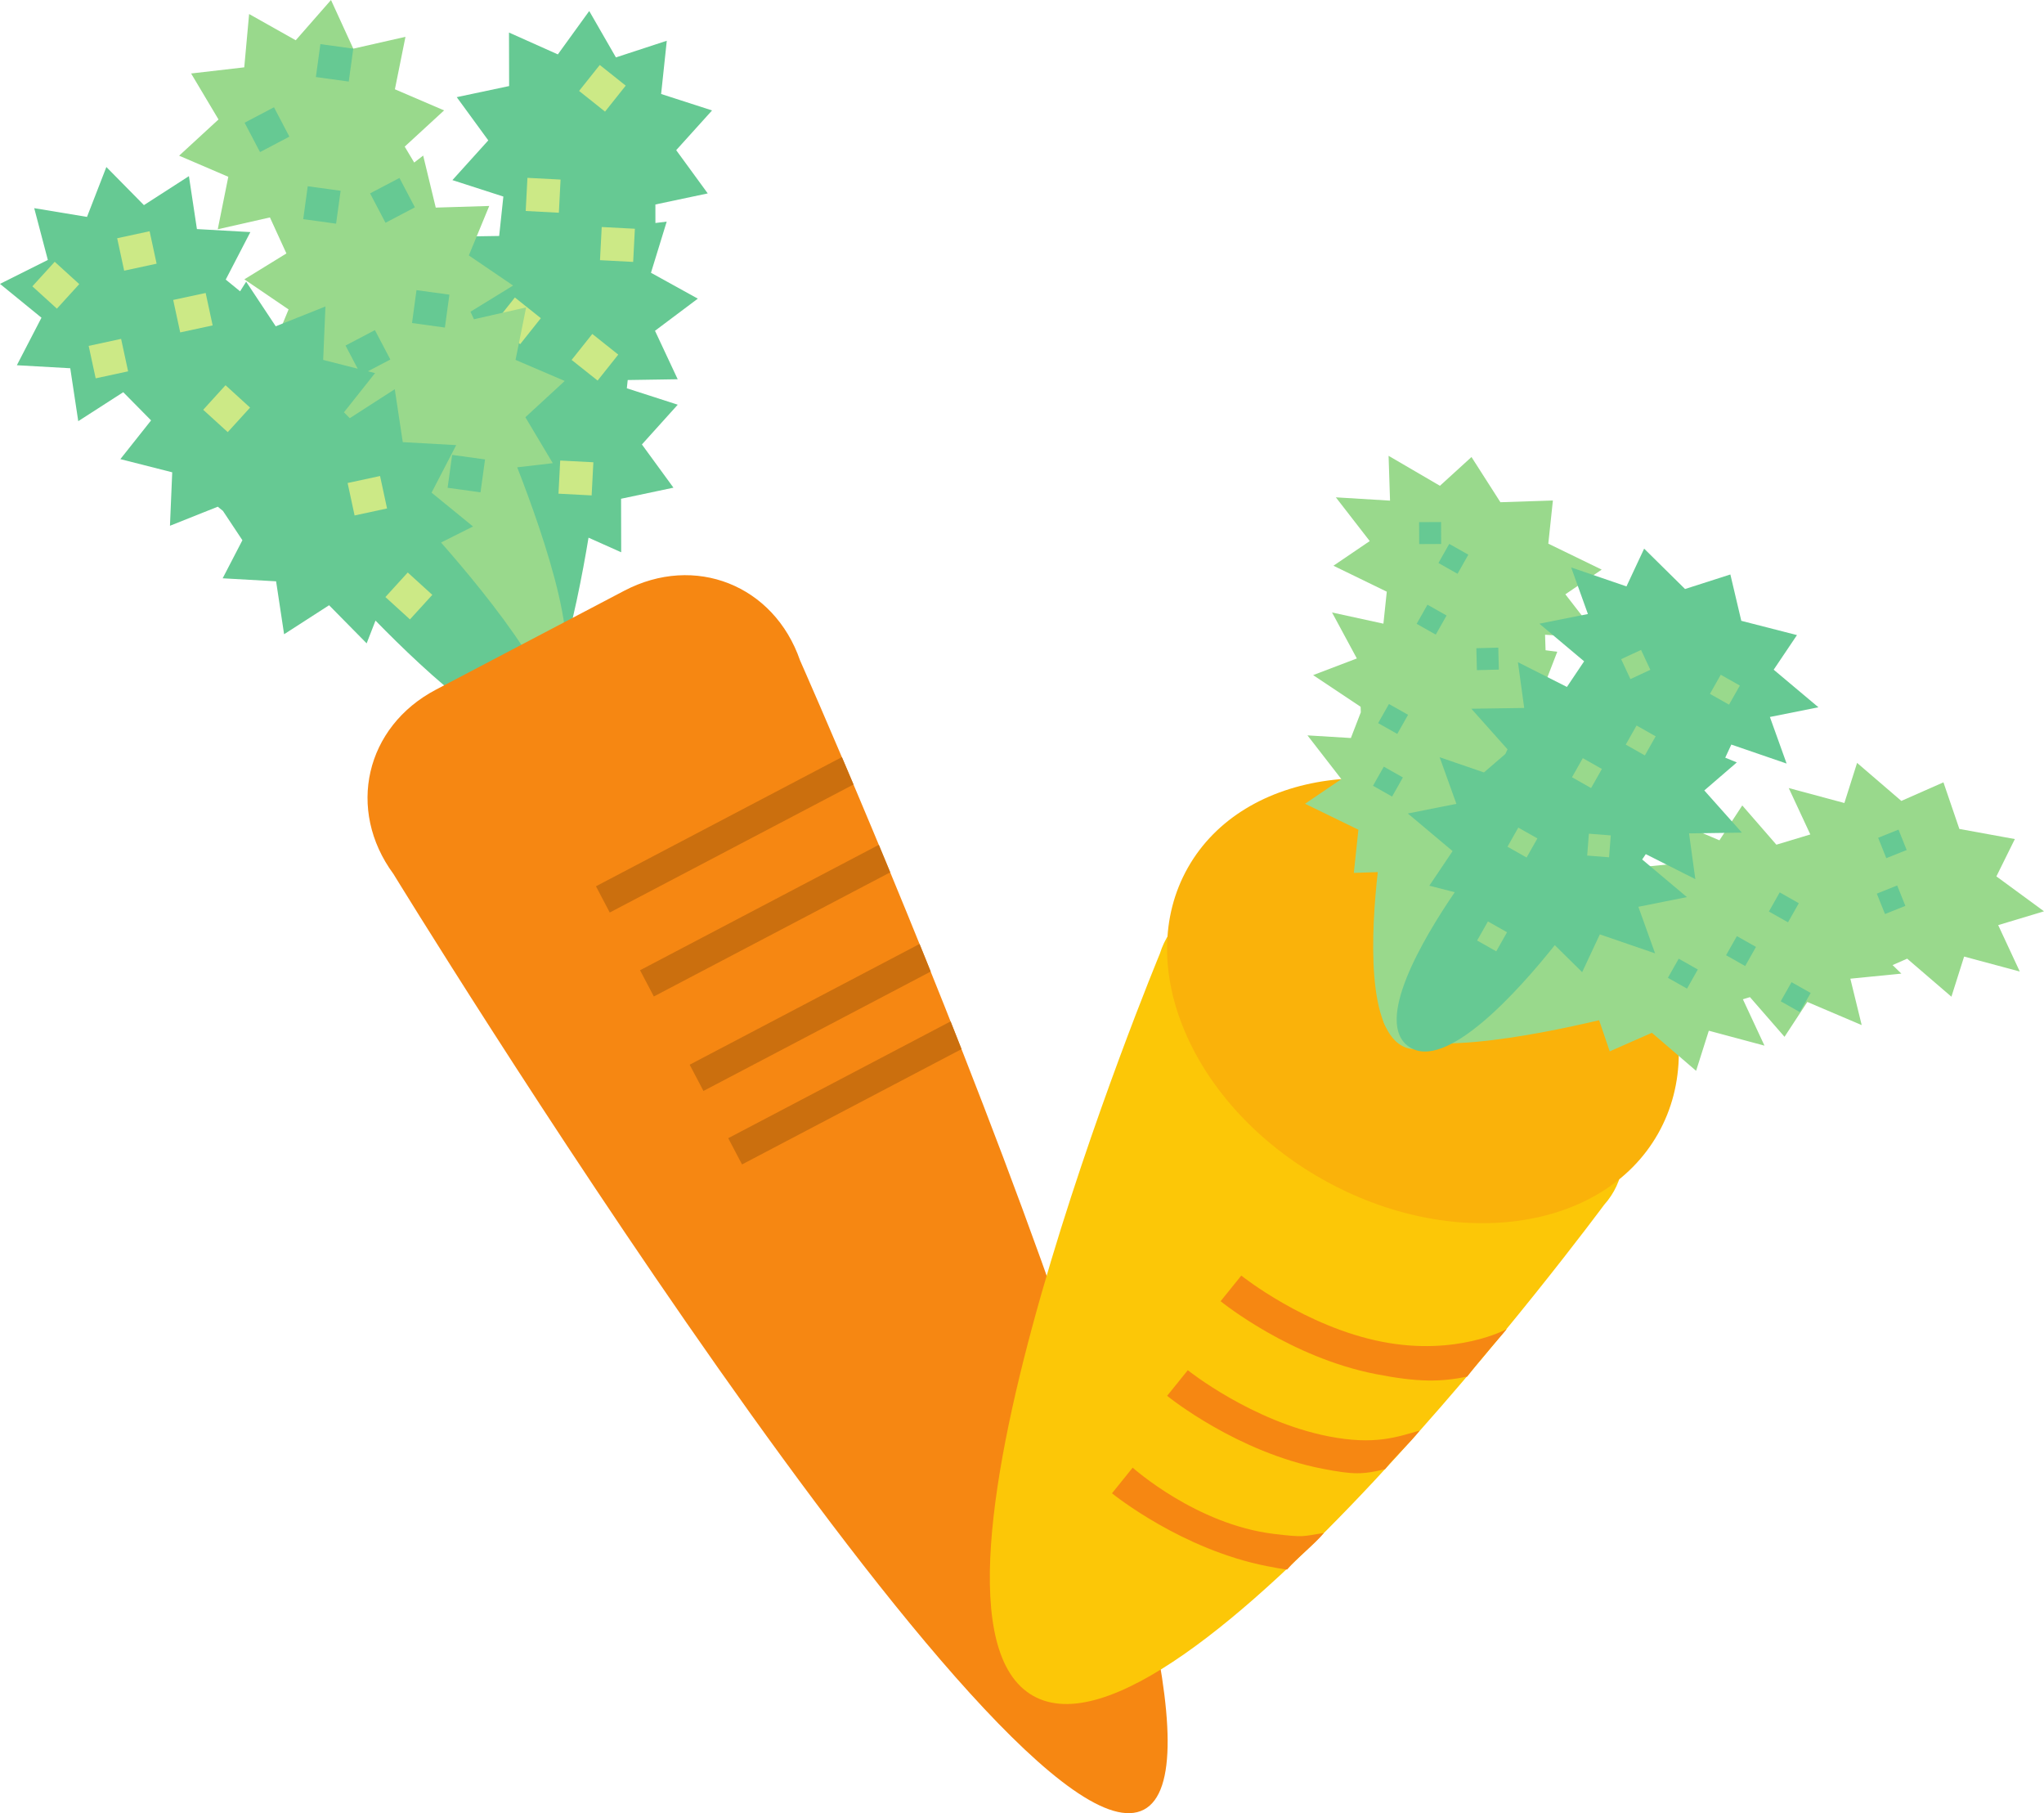 <svg xmlns="http://www.w3.org/2000/svg" width="310.379" height="275.272"><path fill="#66c993" d="m102.68 22.797 5.445-6.031-7.734-2.496.859-8.083-7.723 2.528-4.054-7.043-4.766 6.586-7.418-3.317.02 8.125-7.954 1.684 4.79 6.562-5.446 6.032 7.735 2.496-.637 5.984-7.504.117 3.445 7.36-6.496 4.879 6.844 3.78.004 1.009-1.574 5.113-6.368 1.344 4.79 6.566-5.446 6.031 7.735 2.497-.86 8.078 3.524-1.153c-1.227 10.996-2.453 29.805 3.34 30.871 6.07 1.114 10.328-19.742 12.136-30.687l4.961 2.215-.02-8.125 7.954-1.68-4.79-6.562 5.442-6.036-7.73-2.492.132-1.254 7.59-.117-3.445-7.36 6.5-4.878-7.113-3.93 2.39-7.765-1.714.21-.004-2.812 7.949-1.68-4.79-6.566"/><path fill="#cce986" d="m84.863 32.297.258-5.035L80.09 27l-.262 5.031 5.035.266m11.282 7.465.261-5.035-5.035-.262-.262 5.035 5.036.262M89.84 75.21l.262-5.03-5.036-.262-.261 5.031 5.035.262m.906-17.434 3.137-3.941-3.942-3.137-3.14 3.942 3.945 3.136M75.508 77.55l3.14-3.945-3.945-3.136-3.137 3.941 3.942 3.14m3.48-25.3 3.137-3.945-3.941-3.14-3.137 3.944 3.941 3.141m12.887-35.305L95.015 13l-3.94-3.137-3.141 3.942 3.941 3.14"/><path fill="#99d98c" d="M59.965 13.555 61.57 5.59l-7.925 1.797L50.262 0l-5.356 6.113-7.078-3.984-.738 8.094-8.07.933 4.16 6.98-5.98 5.5 7.468 3.204-1.602 7.965 7.922-1.797 2.504 5.469-6.39 3.93 6.718 4.57-3.101 7.511 7.82-.238.516.863 1.257 5.2-4.792 4.406 7.468 3.203-1.601 7.965 7.922-1.801 3.386 7.387 2.442-2.79c4.554 10.083 13.097 26.883 18.62 24.844 5.794-2.14-1.187-22.25-5.218-32.582l5.398-.629-4.16-6.976 5.977-5.504-7.469-3.2 1.606-7.968-7.926 1.8-.524-1.144 6.47-3.976-6.72-4.57 3.098-7.512-8.121.25-1.91-7.899-1.363 1.059-1.442-2.418 5.98-5.5-7.468-3.203"/><path fill="#66c993" d="m43.945 20.746-2.343-4.46-4.461 2.343 2.343 4.46 4.461-2.343M63 31.477l-2.344-4.461-4.46 2.343 2.343 4.461L63 31.477m-3.727 23.105-2.343-4.465-4.461 2.344 2.343 4.46 4.461-2.339m8.282-4.852.687-4.996-4.996-.683-.684 4.992 4.993.687m5.41 25.012.687-4.992-4.996-.688-.687 4.993 4.996.687m-21.93-40.785.688-4.996-4.993-.684-.687 4.993 4.992.687m1.922-21.574.688-4.996-4.993-.688-.687 4.996 4.992.688"/><path fill="#66c993" d="m29.902 34.777-1.215-8.035-6.832 4.399-5.703-5.786-2.941 7.575-8.016-1.328 2.07 7.859L0 43.098l6.297 5.136-3.738 7.215 8.109.457 1.215 8.035 6.832-4.398 4.226 4.281-4.664 5.88 7.875 2-.343 8.116 7.261-2.894.782.636 2.957 4.454-2.997 5.78 8.114.458 1.215 8.035 6.832-4.402 5.703 5.785 1.344-3.453c7.726 7.914 21.5 20.789 25.992 16.98 4.715-3.988-8.719-20.504-16.04-28.836l4.856-2.433-6.293-5.137 3.738-7.215-8.113-.453-1.215-8.035-6.832 4.398-.883-.894 4.72-5.95-7.876-2 .344-8.117-7.547 3.012-4.492-6.773-.922 1.46-2.18-1.78 3.739-7.212-8.114-.457"/><path fill="#cce986" d="m12.035 43.133-3.726-3.39-3.395 3.726 3.727 3.39 3.394-3.726m25.938 18.746-3.727-3.395-3.39 3.727 3.726 3.394 3.39-3.726m27.673 28.43-3.73-3.395-3.392 3.727 3.727 3.394 3.395-3.726M32.29 49.402l-1.06-4.925-4.93 1.058 1.063 4.93 4.926-1.063m26.484 27.789-1.062-4.925-4.926 1.062 1.059 4.926 4.93-1.063M19.453 56.375l-1.062-4.926-4.926 1.063 1.062 4.925 4.926-1.062m4.328-16.344-1.062-4.926-4.926 1.063 1.062 4.926 4.926-1.063"/><path fill="#f68712" d="M173.691 274.734C153.297 285.445 59.754 132.7 59.754 132.7c-7.184-9.765-4.281-22.367 6.45-28.004l28.573-15.004c10.73-5.636 22.754-.875 26.715 10.582 0 0 72.598 163.75 52.2 174.461"/><path fill="#cb6f0e" d="m92.59 138.535 37.015-19.437c-.617-1.457-1.207-2.844-1.765-4.157l-37.344 19.61 2.094 3.984m6.695 12.746 35.895-18.847c-.59-1.426-1.164-2.82-1.73-4.176L97.19 147.3l2.094 3.98m7.532 14.345 34.512-18.125c-.57-1.414-1.133-2.813-1.695-4.191l-34.906 18.332 2.09 3.984m5.859 11.156 33.332-17.508c-.555-1.414-1.11-2.816-1.66-4.207l-33.766 17.73 2.094 3.985"/><path fill="#fcc707" d="M156.875 257.453c-22.281-12.601 19.25-112.672 19.25-112.672 2.828-9.105 14.738-11.136 26.46-4.504l31.216 17.653c11.722 6.629 16.12 17.879 9.773 25 0 0-64.414 87.125-86.699 74.523"/><path fill="#fab20a" d="M200.758 179.004c19.715 11.148 42.554 8.062 51.015-6.895 8.457-14.953-.668-36.12-20.382-47.27-19.715-11.148-42.559-8.062-51.016 6.895-8.457 14.957.668 36.121 20.383 47.27"/><path fill="#f68712" d="M228.809 201.773c-.082.04-7.594 4.149-18.946 1.93-11.625-2.273-21.277-9.969-21.375-10.047l-3.14 3.89c.43.349 10.683 8.548 23.558 11.063 6.453 1.262 9.88 1.2 13.88.387 1.667-2.2 6.023-7.223 6.023-7.223m-48.442 6.247-3.14 3.89c.43.348 10.68 8.547 23.558 11.063 4.77.93 6.13.882 9.528.078 1.609-2.028 3.722-3.895 5.253-5.86-3.421.954-6.773 2.25-13.824.871-11.625-2.27-21.281-9.964-21.375-10.042m-8.371 14.796-3.14 3.891c.43.348 10.683 8.547 23.558 11.063 3.129.609 3.043.503 3.043.503 1.504-1.789 4.102-3.746 5.574-5.539-3.273.48-2.781.727-7.656.13-11.758-1.45-21.281-9.97-21.379-10.048"/><path fill="#99d98c" d="m298.25 145.223 8.45 2.27-3.278-7.044 6.957-2.097-7.23-5.301 2.804-5.668-8.426-1.535-2.418-7.075-6.394 2.82-6.719-5.773-1.93 6.09-8.449-2.27 3.278 7.044-5.153 1.554-5.18-5.957-3.468 5.293-8.254-3.508 1.66 6.774-.797.351-5.094.508-5.382-4.625-1.93 6.094-8.45-2.27 3.278 7.04-6.957 2.101 3.3 2.418c-9.503 2.813-25.171 8.324-22.077 13.32 3.238 5.239 22.574 1.442 32.43-.89l1.616 4.726 6.399-2.816 6.715 5.773 1.93-6.09 8.453 2.266-3.278-7.039 1.074-.324 5.247 6.023 3.464-5.293 8.254 3.512-1.722-7.043 7.746-.77-1.332-1.296 2.215-.973 6.718 5.773 1.93-6.093"/><path fill="#99d98c" d="m237.7 90.223 5.515-3.746-8.106-3.938.696-6.555-7.97.262-4.39-6.863-4.793 4.367-7.797-4.55.22 6.804-8.227-.5 5.144 6.64-5.512 3.743 8.102 3.941-.512 4.856-7.8-1.7 3.765 6.98-6.637 2.528 7.211 4.805.028.844-1.508 3.902-6.59-.402 5.145 6.64-5.516 3.742 8.105 3.942-.695 6.555 3.637-.122c-1.004 8.907-1.817 24.352 4.234 26.63 6.344 2.39 10.254-14.044 11.863-22.766l5.215 3.043-.218-6.805 8.226.5-5.144-6.64 5.511-3.747-8.101-3.937.105-1.016 7.89 1.719-3.76-6.984 6.636-2.524-7.496-4.992 2.293-5.93-1.774-.23-.078-2.356 8.227.5-5.145-6.64"/><path fill="#66c993" d="m268.758 108.848 7.37-1.47-6.796-5.706 3.535-5.254-8.453-2.168-1.66-7.035-6.883 2.207-6.21-6.129-2.684 5.734-8.395-2.879 2.54 7.07-7.368 1.47 6.793 5.71-2.613 3.891-7.438-3.754.953 6.945-8.027.118 5.492 6.16-.332.715-3.246 2.797-6.727-2.31 2.543 7.075-7.37 1.469 6.792 5.707-3.531 5.254 3.86.988c-4.864 7.121-12.321 19.742-6.962 23.453 5.614 3.89 16.739-8.625 22.153-15.414l4.156 4.098 2.684-5.735 8.39 2.88-2.539-7.07 7.371-1.47-6.793-5.71.547-.813 7.524 3.797-.954-6.946 8.024-.117-5.707-6.402 4.937-4.254-1.757-.723.925-1.988 8.395 2.883-2.54-7.074"/><path fill="#99d98c" d="m249.77 114.688 1.64-2.903-2.902-1.64-1.64 2.902 2.902 1.64m-8.165 4.953 1.641-2.898-2.902-1.64-1.64 2.898 2.901 1.64m7.586-20.972-3.02 1.406 1.407 3.024 3.024-1.407-1.41-3.023m13.358 8.312 1.645-2.902-2.902-1.64-1.64 2.902 2.898 1.64m-21.539 22.91 3.32.262.262-3.324-3.324-.258-.258 3.32m-13.809 14.54 1.64-2.899-2.902-1.64-1.64 2.898 2.902 1.64m6.25-17.144-2.902-1.64-1.64 2.902 2.901 1.64 1.641-2.902"/><path fill="#66c993" d="m271.508 140.023 1.64-2.898-2.902-1.645-1.64 2.903 2.902 1.64m17.82-2.5-1.242-3.093-3.094 1.242 1.242 3.094 3.094-1.243m.199-8.476-1.242-3.098-3.09 1.242 1.239 3.094 3.093-1.238M273.3 153.652l1.645-2.902-2.902-1.64-1.64 2.902 2.898 1.64m-17.129-3.562 1.64-2.902-2.902-1.641-1.64 2.902 2.902 1.64m8.832-3.429 1.64-2.902-2.902-1.64-1.64 2.902 2.902 1.64m-53.617-25.726 1.64-2.903-2.898-1.64-1.64 2.902 2.898 1.64m12.879-19.191 3.332-.086-.086-3.332-3.332.086.086 3.332m-6.246-5.394 1.64-2.903-2.902-1.64-1.64 2.902 2.902 1.64m3.304-9.234 1.64-2.902-2.898-1.64-1.64 2.902 2.898 1.64m-9.152 24.309 1.64-2.902-2.902-1.641-1.64 2.902 2.902 1.64m3.332-28.819 3.332-.016-.012-3.332-3.336.016.016 3.332"/></svg>
